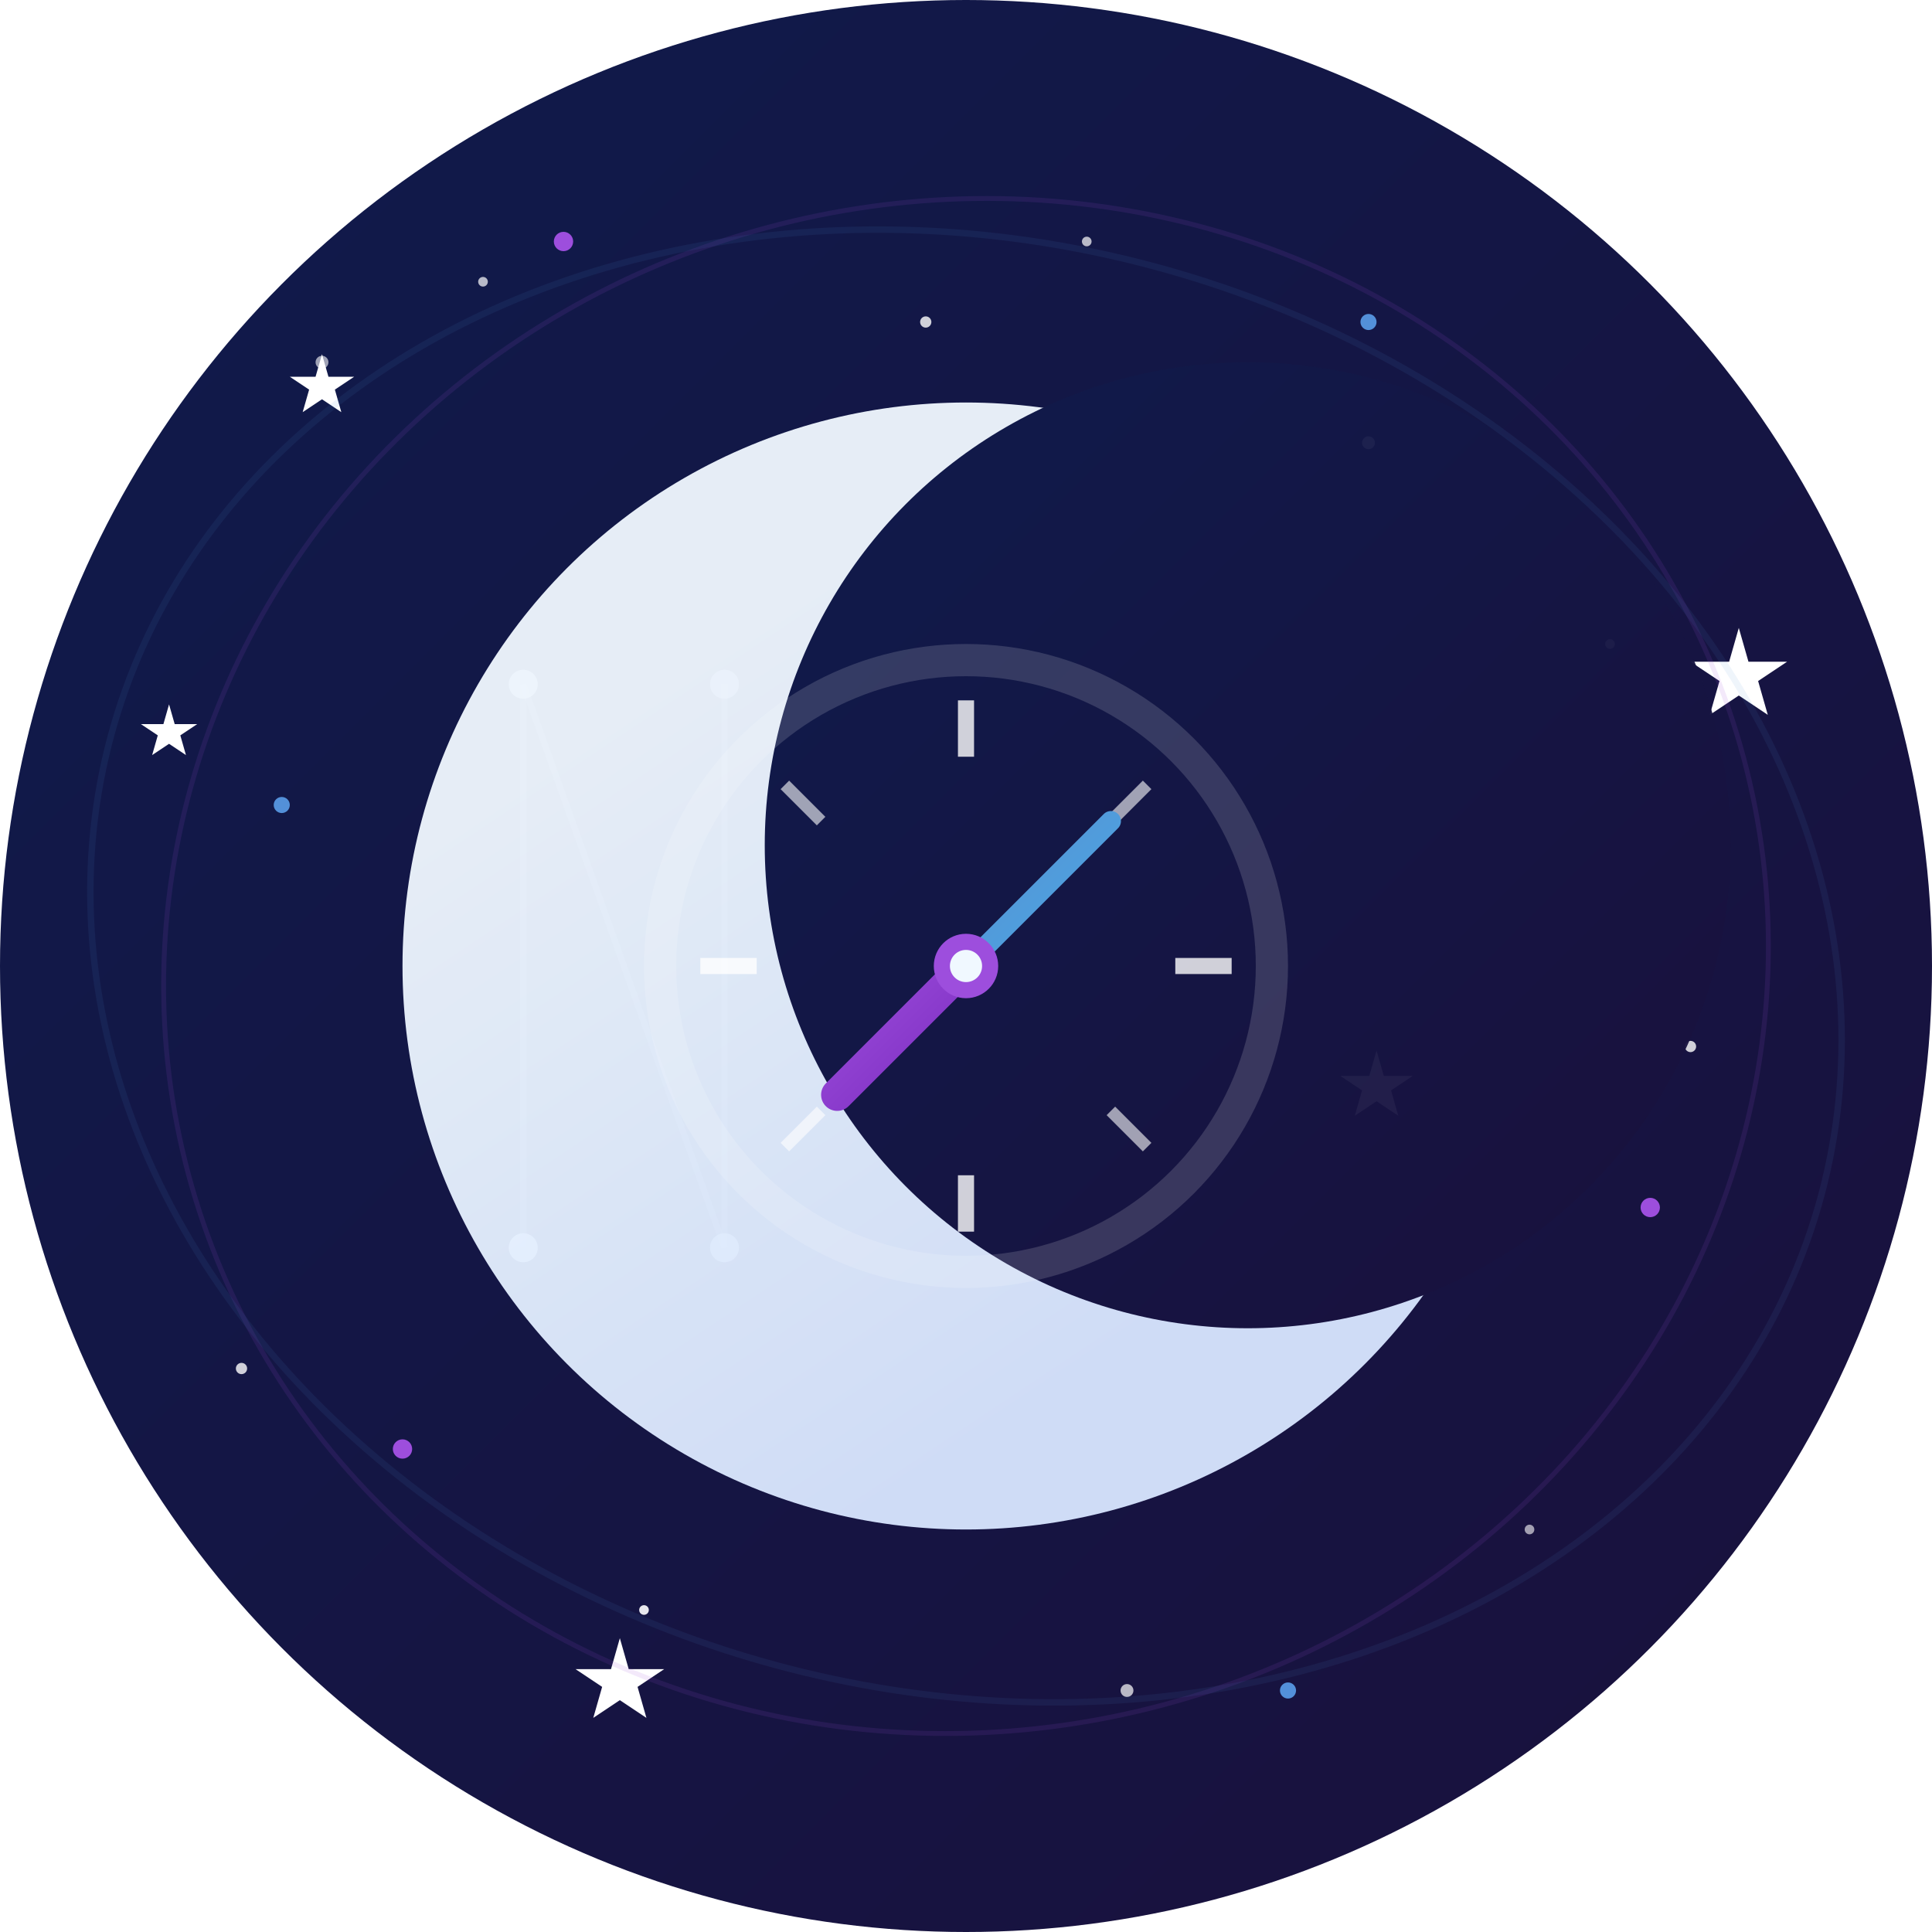 <?xml version="1.0" encoding="UTF-8"?>
<svg xmlns="http://www.w3.org/2000/svg" xmlns:xlink="http://www.w3.org/1999/xlink" viewBox="0 0 240 240">
  <defs>
    <!-- Градиенты и фильтры -->
    <linearGradient id="skyGradient" x1="0%" y1="0%" x2="100%" y2="100%">
      <stop offset="0%" stop-color="#0F1B4C" />
      <stop offset="100%" stop-color="#1A103C" />
    </linearGradient>
    
    <linearGradient id="moonGradient" x1="30%" y1="20%" x2="70%" y2="80%">
      <stop offset="0%" stop-color="#f0f8ff" />
      <stop offset="100%" stop-color="#d8e6ff" />
    </linearGradient>
    
    <linearGradient id="hourGradient" x1="0%" y1="0%" x2="100%" y2="100%">
      <stop offset="0%" stop-color="#9D4EDD" />
      <stop offset="100%" stop-color="#7B2CBF" />
    </linearGradient>
    
    <linearGradient id="minuteGradient" x1="0%" y1="0%" x2="100%" y2="100%">
      <stop offset="0%" stop-color="#5390D9" />
      <stop offset="100%" stop-color="#4EA8DE" />
    </linearGradient>
    
    <filter id="glow" x="-50%" y="-50%" width="200%" height="200%">
      <feGaussianBlur stdDeviation="4" result="blur" />
      <feComposite in="SourceGraphic" in2="blur" operator="over" />
    </filter>
    
    <filter id="moonShadow" x="-10%" y="-10%" width="120%" height="120%">
      <feDropShadow dx="0" dy="2" stdDeviation="4" flood-color="#000" flood-opacity="0.2" />
    </filter>
    
    <filter id="starGlow" x="-50%" y="-50%" width="200%" height="200%">
      <feGaussianBlur stdDeviation="1" result="blur" />
      <feComposite in="SourceGraphic" in2="blur" operator="over" />
    </filter>

    <clipPath id="clockFace">
      <circle cx="120" cy="120" r="40" />
    </clipPath>
    
    <!-- Символ для звездочек, которые будем использовать -->
    <path id="starSymbol" d="M0,-5 L1,-1.5 L5,-1.5 L2,0.5 L3,4 L0,2 L-3,4 L-2,0.5 L-5,-1.5 L-1,-1.5 Z" />
  </defs>

  <!-- Фон ночного неба -->
  <circle cx="120" cy="120" r="120" fill="url(#skyGradient)" />
  
  <!-- Звездная пыль и созвездия -->
  <g id="stardust">
    <!-- Созвездие в форме буквы N -->
    <circle cx="65" cy="85" r="1.8" fill="white" opacity="0.8" filter="url(#starGlow)" />
    <circle cx="65" cy="155" r="1.8" fill="white" opacity="0.9" filter="url(#starGlow)" />
    <circle cx="90" cy="85" r="1.8" fill="white" opacity="0.7" filter="url(#starGlow)" />
    <circle cx="90" cy="155" r="1.8" fill="white" opacity="0.8" filter="url(#starGlow)" />
    <line x1="65" y1="85" x2="65" y2="155" stroke="rgba(255,255,255,0.15)" stroke-width="0.8" />
    <line x1="65" y1="85" x2="90" y2="155" stroke="rgba(255,255,255,0.15)" stroke-width="0.8" />
    <line x1="90" y1="85" x2="90" y2="155" stroke="rgba(255,255,255,0.15)" stroke-width="0.8" />
    
    <!-- Случайные звезды -->
    <use xlink:href="#starSymbol" x="50" y="60" fill="white" opacity="0.7" transform="scale(0.8)" />
    <use xlink:href="#starSymbol" x="180" y="70" fill="white" opacity="0.8" transform="scale(1.2)" />
    <use xlink:href="#starSymbol" x="190" y="150" fill="white" opacity="0.9" transform="scale(0.9)" />
    <use xlink:href="#starSymbol" x="70" y="190" fill="white" opacity="0.7" transform="scale(1.1)" />
    <use xlink:href="#starSymbol" x="30" y="130" fill="white" opacity="0.8" transform="scale(0.7)" />
    
    <!-- Мелкие звезды -->
    <circle cx="40" cy="45" r="0.8" fill="white" opacity="0.6" />
    <circle cx="60" cy="35" r="0.6" fill="white" opacity="0.7" />
    <circle cx="115" cy="40" r="0.7" fill="white" opacity="0.8" />
    <circle cx="135" cy="30" r="0.6" fill="white" opacity="0.7" />
    <circle cx="170" cy="55" r="0.8" fill="white" opacity="0.9" />
    <circle cx="200" cy="80" r="0.6" fill="white" opacity="0.7" />
    <circle cx="210" cy="130" r="0.7" fill="white" opacity="0.8" />
    <circle cx="190" cy="190" r="0.6" fill="white" opacity="0.6" />
    <circle cx="140" cy="210" r="0.8" fill="white" opacity="0.7" />
    <circle cx="80" cy="200" r="0.6" fill="white" opacity="0.9" />
    <circle cx="30" cy="170" r="0.7" fill="white" opacity="0.8" />
  </g>
  
  <!-- Анимация мерцания звезд -->
  <animate xlink:href="#stardust" attributeName="opacity" values="0.8;1;0.8" dur="5s" repeatCount="indefinite" />
  
  <!-- Луна с эффектом фаз (полумесяц) -->
  <g filter="url(#moonShadow)" opacity="0.95">
    <circle cx="120" cy="120" r="70" fill="url(#moonGradient)" />
    <circle cx="155" cy="105" r="60" fill="url(#skyGradient)" />
  </g>
  
  <!-- Часовой механизм внутри луны -->
  <g clip-path="url(#clockFace)">
    <!-- Циферблат -->
    <circle cx="120" cy="120" r="38" fill="none" stroke="rgba(255,255,255,0.15)" stroke-width="4" />
    
    <!-- Часовые метки -->
    <line x1="120" y1="87" x2="120" y2="94" stroke="rgba(255,255,255,0.8)" stroke-width="2" />
    <line x1="153" y1="120" x2="146" y2="120" stroke="rgba(255,255,255,0.8)" stroke-width="2" />
    <line x1="120" y1="153" x2="120" y2="146" stroke="rgba(255,255,255,0.8)" stroke-width="2" />
    <line x1="87" y1="120" x2="94" y2="120" stroke="rgba(255,255,255,0.8)" stroke-width="2" />
    
    <!-- Дополнительные метки -->
    <line x1="142.5" y1="97.5" x2="138" y2="102" stroke="rgba(255,255,255,0.6)" stroke-width="1.5" />
    <line x1="142.5" y1="142.5" x2="138" y2="138" stroke="rgba(255,255,255,0.6)" stroke-width="1.5" />
    <line x1="97.5" y1="142.5" x2="102" y2="138" stroke="rgba(255,255,255,0.6)" stroke-width="1.5" />
    <line x1="97.5" y1="97.5" x2="102" y2="102" stroke="rgba(255,255,255,0.6)" stroke-width="1.5" />
  </g>
  
  <!-- Стрелки часов с градиентом и свечением -->
  <g filter="url(#glow)">
    <!-- Часовая стрелка (указывает на 8) -->
    <line x1="120" y1="120" x2="104" y2="136" stroke="url(#hourGradient)" stroke-width="4" stroke-linecap="round" />
    
    <!-- Минутная стрелка (указывает на 2) -->
    <line x1="120" y1="120" x2="138" y2="102" stroke="url(#minuteGradient)" stroke-width="2.5" stroke-linecap="round" />
    
    <!-- Центральная точка -->
    <circle cx="120" cy="120" r="4" fill="#9D4EDD" />
    <circle cx="120" cy="120" r="2" fill="#f0f8ff" />
  </g>
  
  <!-- Орбиты частиц вокруг логотипа -->
  <g opacity="0.6">
    <ellipse cx="120" cy="120" rx="100" ry="95" fill="none" stroke="rgba(157, 78, 221, 0.2)" stroke-width="0.6" transform="rotate(-15 120 120)" />
    <ellipse cx="120" cy="120" rx="110" ry="90" fill="none" stroke="rgba(83, 144, 217, 0.15)" stroke-width="0.8" transform="rotate(15 120 120)" />
  </g>
  
  <!-- Частицы на орбитах -->
  <g id="particles">
    <circle cx="205" cy="150" r="1.2" fill="#9D4EDD" filter="url(#starGlow)" />
    <circle cx="160" cy="210" r="1" fill="#5390D9" filter="url(#starGlow)" />
    <circle cx="50" cy="180" r="1.2" fill="#9D4EDD" filter="url(#starGlow)" />
    <circle cx="35" cy="100" r="1" fill="#5390D9" filter="url(#starGlow)" />
    <circle cx="70" cy="30" r="1.2" fill="#9D4EDD" filter="url(#starGlow)" />
    <circle cx="170" cy="40" r="1" fill="#5390D9" filter="url(#starGlow)" />
  </g>
  
  <!-- Анимации для частиц на орбитах -->
  <animateTransform xlink:href="#particles" attributeName="transform" type="rotate" from="0 120 120" to="360 120 120" dur="30s" repeatCount="indefinite" />
</svg>